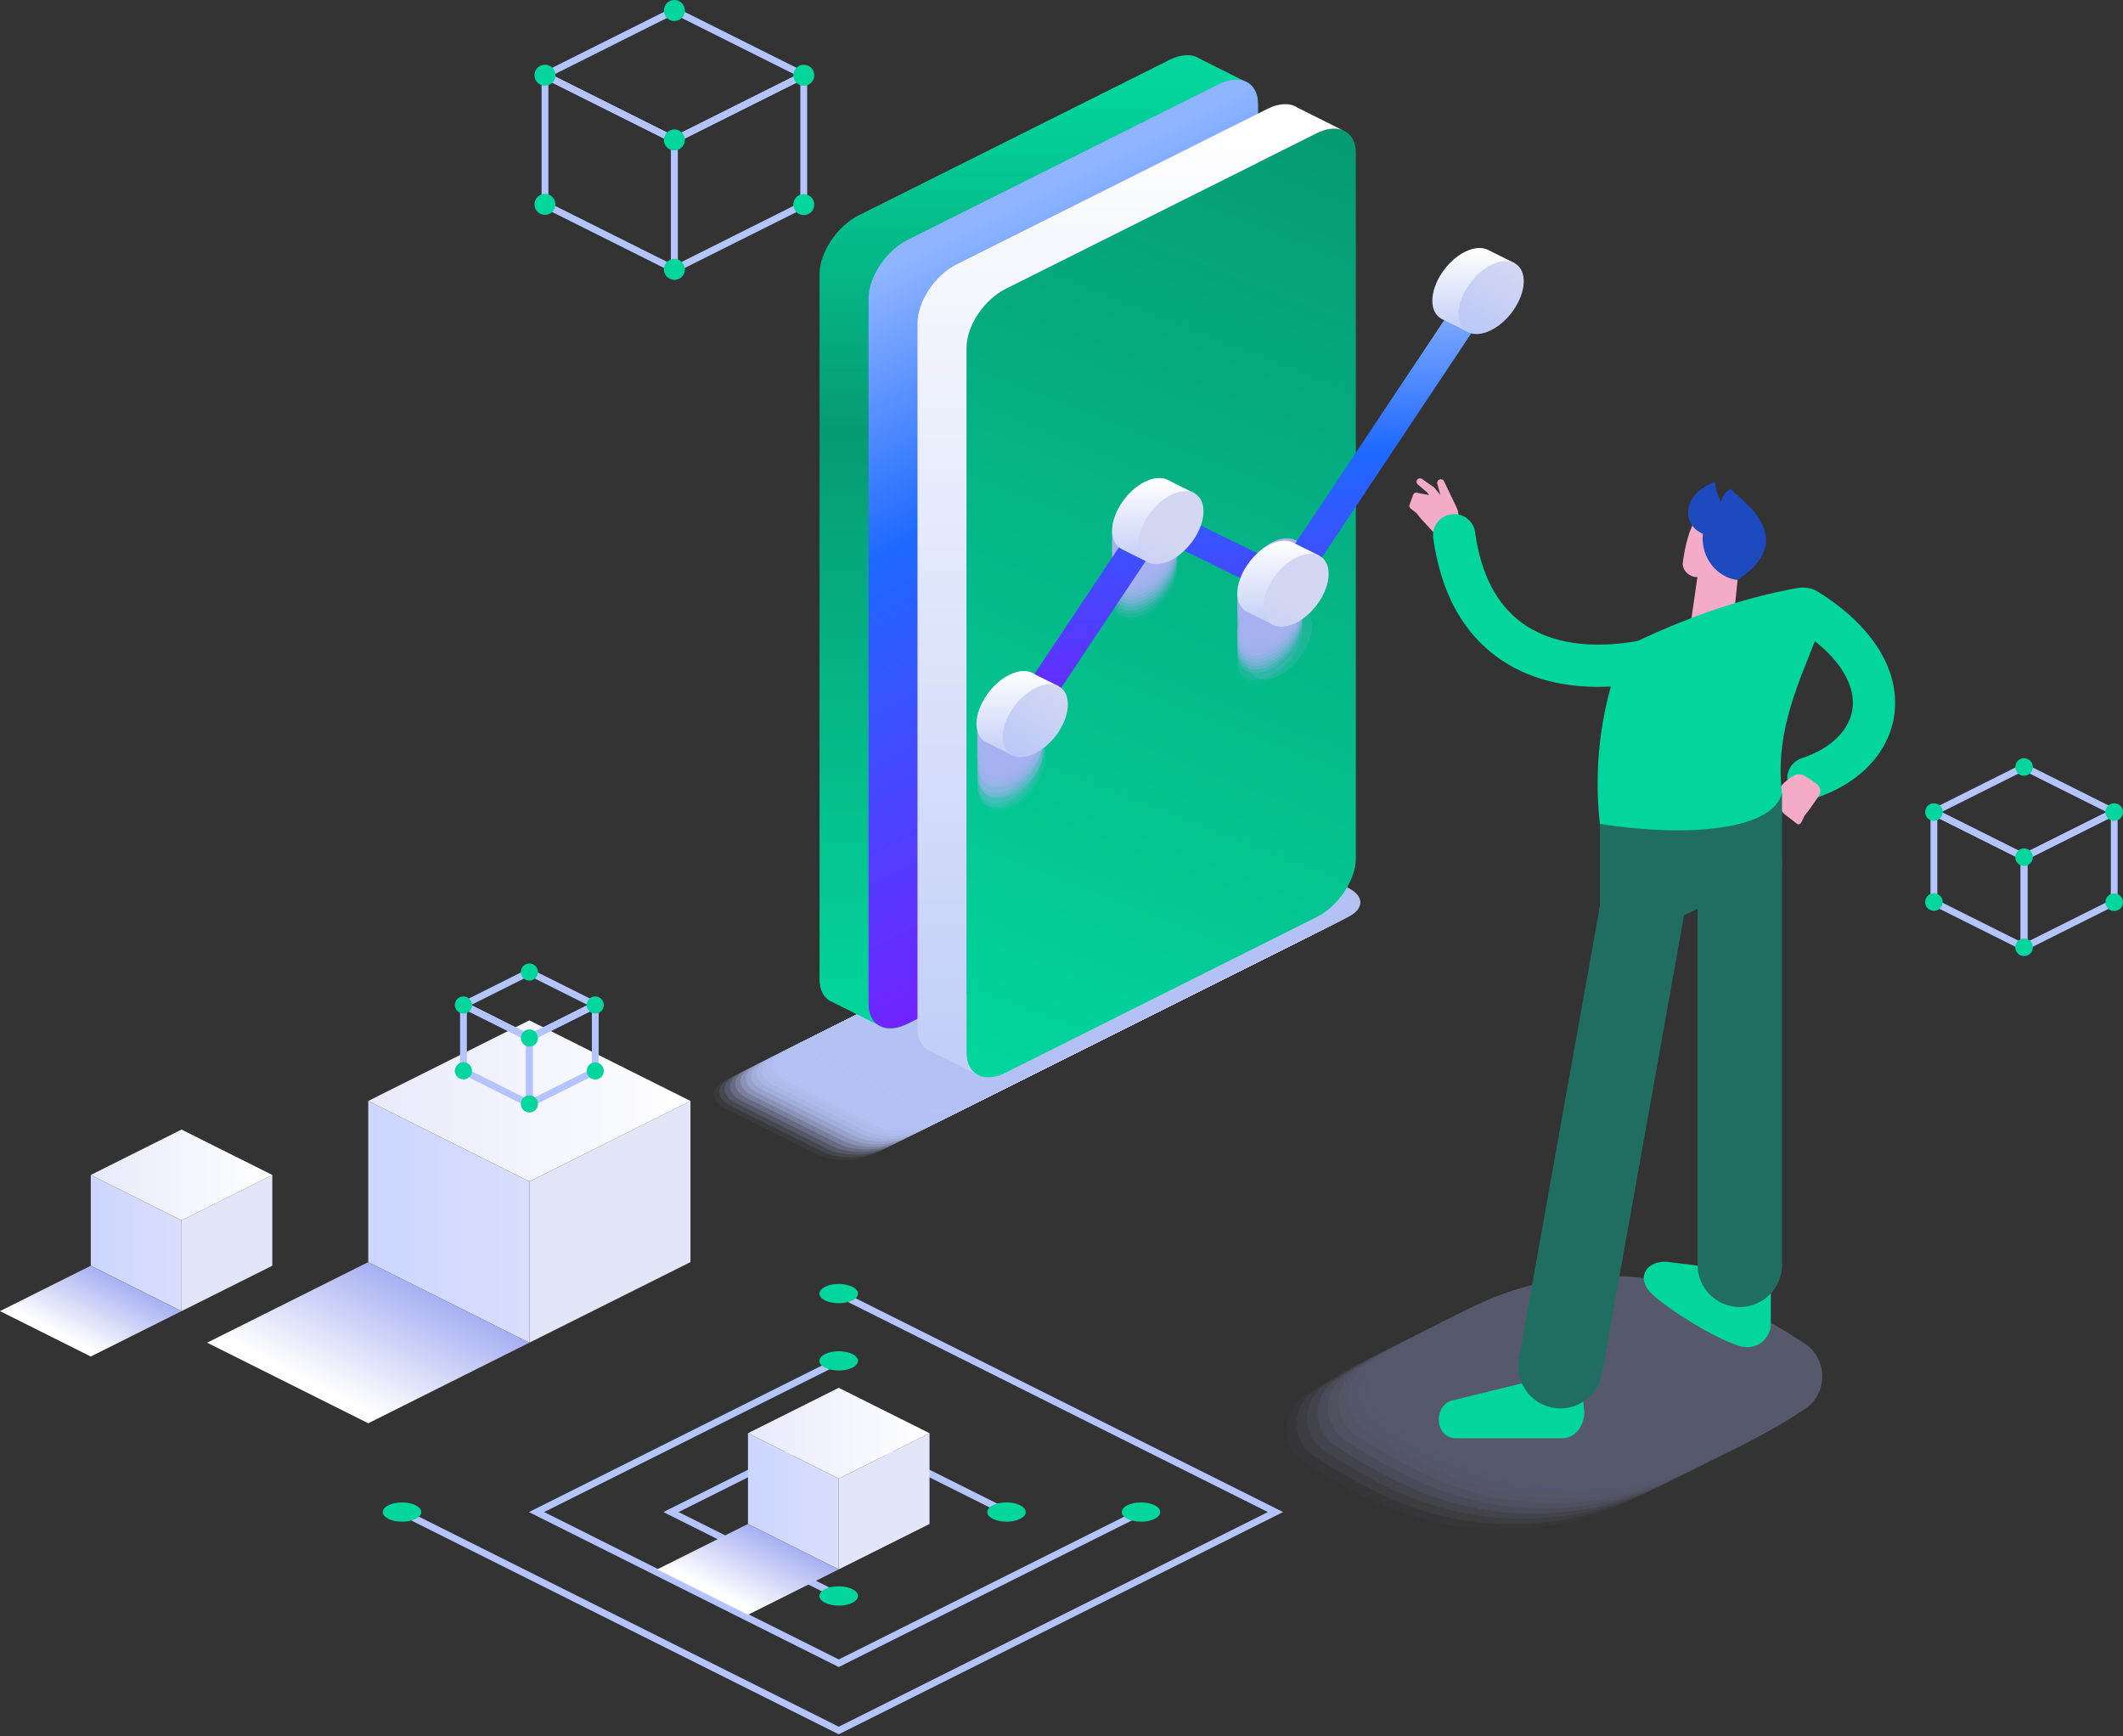 <svg width="625" height="511" viewBox="0 0 625 511" fill="none" xmlns="http://www.w3.org/2000/svg">
<rect x="0" y="0" width="625" height="511" fill="#333333" stroke="none"/>
<g style="mix-blend-mode:multiply">
<path opacity="0.05" d="M365.906 285.423L257.383 339.697C252.687 342.045 245.077 342.045 240.385 339.697L213.738 326.371C209.046 324.023 209.046 320.218 213.738 317.87L322.265 263.596C326.957 261.248 334.567 261.248 339.259 263.596L365.906 276.922C370.598 279.27 370.598 283.075 365.906 285.423Z" fill="#B4C1F3"/>
<path opacity="0.1" d="M367.461 284.645L258.938 338.918C254.242 341.266 246.632 341.266 241.94 338.918L215.292 325.597C210.6 323.249 210.6 319.44 215.292 317.096L323.819 262.822C328.511 260.474 336.121 260.474 340.813 262.822L367.461 276.148C372.153 278.492 372.153 282.301 367.461 284.645Z" fill="#B4C1F3"/>
<path opacity="0.14" d="M369.007 283.87L260.485 338.143C255.788 340.491 248.178 340.491 243.486 338.143L216.839 324.818C212.147 322.47 212.147 318.665 216.839 316.317L325.362 262.043C330.058 259.695 337.668 259.695 342.36 262.043L369.007 275.369C373.699 277.717 373.699 281.522 369.007 283.87Z" fill="#B4C1F3"/>
<path opacity="0.19" d="M370.562 283.091L262.039 337.373C257.343 339.721 249.733 339.721 245.041 337.373L218.394 324.047C213.702 321.699 213.702 317.894 218.394 315.546L326.917 261.273C331.613 258.929 339.223 258.929 343.915 261.273L370.562 274.598C375.254 276.938 375.254 280.743 370.562 283.091Z" fill="#B4C1F3"/>
<path opacity="0.24" d="M372.117 282.317L263.59 336.59C258.898 338.938 251.288 338.938 246.596 336.59L219.949 323.265C215.257 320.917 215.257 317.112 219.949 314.764L328.472 260.49C333.168 258.142 340.778 258.142 345.47 260.49L372.117 273.816C376.809 276.164 376.809 279.977 372.117 282.317Z" fill="#B4C1F3"/>
<path opacity="0.29" d="M373.668 281.538L265.137 335.811C260.445 338.159 252.835 338.159 248.143 335.811L221.496 322.486C216.804 320.138 216.804 316.333 221.496 313.985L330.018 259.711C334.715 257.363 342.325 257.363 347.017 259.711L373.664 273.037C378.36 275.385 378.36 279.174 373.668 281.538Z" fill="#B4C1F3"/>
<path opacity="0.33" d="M375.217 280.779L266.694 335.033C262.002 337.381 254.392 337.381 249.696 335.033L223.053 321.719C218.357 319.375 218.357 315.566 223.053 313.222L331.576 258.949C336.272 256.6 343.882 256.6 348.574 258.949L375.217 272.274C379.929 274.606 379.929 278.415 375.217 280.779Z" fill="#B4C1F3"/>
<path opacity="0.38" d="M376.772 279.977L268.249 334.258C263.557 336.606 255.947 336.606 251.251 334.258L224.6 320.916C219.904 318.568 219.904 314.763 224.6 312.415L333.123 258.142C337.815 255.794 345.425 255.794 350.121 258.142L376.764 271.467C381.468 273.832 381.468 277.637 376.772 279.977Z" fill="#B4C1F3"/>
<path opacity="0.43" d="M378.327 279.206L269.804 333.479C265.112 335.827 257.502 335.827 252.806 333.479L226.163 320.154C221.467 317.806 221.467 314.001 226.163 311.653L334.686 257.379C339.378 255.035 346.988 255.035 351.684 257.379L378.327 270.705C383.023 273.053 383.023 276.858 378.327 279.206Z" fill="#B4C1F3"/>
<path opacity="0.48" d="M379.881 278.431L271.358 332.705C266.666 335.049 259.056 335.049 254.36 332.705L227.717 319.379C223.021 317.031 223.021 313.226 227.717 310.878L336.24 256.605C340.932 254.257 348.542 254.257 353.238 256.605L379.881 269.93C384.577 272.278 384.577 276.083 379.881 278.431Z" fill="#B4C1F3"/>
<path opacity="0.52" d="M381.436 277.653L272.913 331.926C268.221 334.274 260.611 334.274 255.915 331.926L229.272 318.6C224.576 316.252 224.576 312.447 229.272 310.099L337.791 255.826C342.483 253.478 350.093 253.478 354.789 255.826L381.432 269.152C386.132 271.5 386.132 275.305 381.436 277.653Z" fill="#B4C1F3"/>
<path opacity="0.57" d="M382.991 276.874L274.468 331.148C269.772 333.496 262.162 333.496 257.47 331.148L230.827 317.822C226.131 315.478 226.131 311.669 230.827 309.325L339.35 255.052C344.042 252.704 351.652 252.704 356.348 255.052L382.991 268.377C387.687 270.721 387.687 274.53 382.991 276.874Z" fill="#B4C1F3"/>
<path opacity="0.62" d="M384.539 276.099L276.016 330.373C271.32 332.721 263.71 332.721 259.018 330.373L232.371 317.047C227.679 314.699 227.679 310.894 232.371 308.546L340.897 254.289C345.59 251.941 353.2 251.941 357.896 254.289L384.539 267.614C389.231 269.942 389.231 273.751 384.539 276.099Z" fill="#B4C1F3"/>
<path opacity="0.67" d="M386.097 275.321L277.586 329.594C272.89 331.942 265.28 331.942 260.588 329.594L233.941 316.269C229.249 313.921 229.249 310.116 233.941 307.768L342.456 253.486C347.148 251.142 354.758 251.142 359.45 253.486L386.097 266.812C390.773 269.168 390.773 272.973 386.097 275.321Z" fill="#B4C1F3"/>
<path opacity="0.71" d="M387.648 274.546L279.125 328.82C274.429 331.164 266.819 331.164 262.127 328.82L235.48 315.494C230.788 313.146 230.788 309.341 235.48 306.993L344.007 252.72C348.699 250.371 356.309 250.371 361.001 252.72L387.648 266.045C392.34 268.393 392.34 272.198 387.648 274.546Z" fill="#B4C1F3"/>
<path opacity="0.76" d="M389.198 273.767L280.676 328.041C275.98 330.389 268.37 330.389 263.677 328.041L237.042 314.715C232.35 312.367 232.35 308.562 237.042 306.214L345.565 251.941C350.261 249.593 357.871 249.593 362.563 251.941L389.211 265.266C393.891 267.614 393.891 271.419 389.198 273.767Z" fill="#B4C1F3"/>
<path opacity="0.81" d="M390.766 272.989L282.227 327.262C277.531 329.61 269.921 329.61 265.229 327.262L238.582 313.937C233.889 311.593 233.889 307.784 238.582 305.44L347.104 251.166C351.8 248.818 359.41 248.818 364.102 251.166L390.75 264.492C395.442 266.836 395.442 270.645 390.766 272.989Z" fill="#B4C1F3"/>
<path opacity="0.86" d="M392.304 272.214L283.777 326.488C279.085 328.836 271.475 328.836 266.783 326.488L240.136 313.162C235.444 310.814 235.444 307.009 240.136 304.661L348.659 250.387C353.355 248.039 360.965 248.039 365.657 250.387L392.304 263.713C396.996 266.061 396.996 269.866 392.304 272.214Z" fill="#B4C1F3"/>
<path opacity="0.9" d="M393.859 271.435L285.332 325.709C280.64 328.057 273.03 328.057 268.338 325.709L241.691 312.383C236.999 310.035 236.999 306.23 241.691 303.882L350.23 249.609C354.926 247.261 362.536 247.261 367.228 249.609L393.875 262.934C398.551 265.282 398.551 269.087 393.859 271.435Z" fill="#B4C1F3"/>
<path opacity="0.95" d="M395.417 270.661L286.89 324.93C282.198 327.274 274.588 327.274 269.892 324.93L243.249 311.605C238.553 309.257 238.553 305.452 243.249 303.104L351.771 248.83C356.468 246.482 364.078 246.482 368.77 248.83L395.417 262.156C400.109 264.508 400.109 268.313 395.417 270.661Z" fill="#B4C1F3"/>
<path d="M396.96 269.882L288.437 324.156C283.745 326.504 276.135 326.504 271.439 324.156L244.795 310.83C240.099 308.482 240.099 304.677 244.795 302.329L353.318 248.055C358.01 245.707 365.62 245.707 370.316 248.055L396.96 261.381C401.656 263.729 401.656 267.534 396.96 269.882Z" fill="#B4C1F3"/>
</g>
<path d="M252.805 63.385L344.362 17.596C347.866 15.842 351 15.842 353.116 17.255L366.361 23.865C366.751 24.01 367.124 24.197 367.473 24.423L367.533 24.451C369.263 25.603 370.343 27.698 370.343 30.568V238.234C370.343 244.604 365.177 252.346 358.807 255.533L267.222 301.318C263.778 303.04 260.692 303.064 258.581 301.719L244.998 294.944C244.768 294.85 244.545 294.738 244.332 294.611L244.163 294.526C242.377 293.387 241.273 291.271 241.273 288.337V80.684C241.273 74.314 246.435 66.567 252.805 63.385Z" fill="url(#paint0_linear_4569_12734)"/>
<path d="M358.784 255.529L267.227 301.318C260.857 304.505 255.695 301.924 255.695 295.554V87.892C255.695 81.522 260.857 73.78 267.227 70.593L358.784 24.805C365.153 21.618 370.319 24.199 370.319 30.568V238.234C370.319 244.6 365.153 252.342 358.784 255.529Z" fill="url(#paint1_linear_4569_12734)"/>
<path d="M387.624 269.943L296.067 315.739C289.697 318.926 284.531 316.341 284.531 309.975V102.314C284.531 95.944 289.697 88.201 296.067 85.014L387.624 39.226C393.993 36.039 399.155 38.62 399.155 44.99V252.651C399.155 259.021 393.981 266.764 387.624 269.943Z" fill="url(#paint2_linear_4569_12734)" style="mix-blend-mode:hard-light"/>
<path d="M270.109 95.105V302.763C270.109 305.697 271.213 307.812 272.999 308.952L273.172 309.036C273.384 309.163 273.606 309.274 273.834 309.369C273.834 309.369 287.4 316.152 287.417 316.144C285.626 315.009 284.527 312.897 284.527 309.975V102.314C284.527 95.944 289.692 88.201 296.062 85.014L387.619 39.226C390.521 37.777 393.162 37.532 395.189 38.287C395.189 38.287 381.944 31.672 381.944 31.676C379.828 30.263 376.694 30.263 373.186 32.017L281.641 77.806C275.275 80.989 270.109 88.735 270.109 95.105Z" fill="url(#paint3_linear_4569_12734)"/>
<g style="mix-blend-mode:multiply">
<path opacity="0.05" d="M379.756 195.084C383.936 189.731 384.68 183.326 381.418 180.779C378.156 178.233 372.123 180.508 367.943 185.862C363.763 191.215 363.019 197.62 366.282 200.167C369.544 202.713 375.577 200.438 379.756 195.084Z" fill="#A7B1F2"/>
<path opacity="0.1" d="M379.756 194.055C383.936 188.701 384.68 182.296 381.418 179.75C378.156 177.203 372.123 179.478 367.943 184.832C363.763 190.185 363.019 196.59 366.282 199.137C369.544 201.684 375.577 199.408 379.756 194.055Z" fill="#A7B1F2"/>
<path opacity="0.14" d="M382.504 193.782C386.715 188.416 387.478 181.987 384.209 179.421C380.939 176.855 374.875 179.124 370.664 184.49C366.453 189.856 365.69 196.286 368.959 198.852C372.229 201.418 378.293 199.148 382.504 193.782Z" fill="#A7B1F2"/>
<path opacity="0.19" d="M379.756 191.99C383.936 186.637 384.68 180.232 381.418 177.685C378.156 175.138 372.123 177.414 367.943 182.767C363.763 188.121 363.019 194.526 366.282 197.072C369.544 199.619 375.577 197.344 379.756 191.99Z" fill="#A7B1F2"/>
<path opacity="0.24" d="M379.756 190.965C383.936 185.611 384.68 179.207 381.418 176.66C378.156 174.113 372.123 176.388 367.943 181.742C363.763 187.096 363.019 193.5 366.282 196.047C369.544 198.594 375.577 196.318 379.756 190.965Z" fill="#A7B1F2"/>
<path opacity="0.29" d="M379.756 189.933C383.936 184.579 384.68 178.174 381.418 175.628C378.156 173.081 372.123 175.356 367.943 180.71C363.763 186.063 363.019 192.468 366.282 195.015C369.544 197.562 375.577 195.286 379.756 189.933Z" fill="#A7B1F2"/>
<path opacity="0.33" d="M379.764 188.903C383.944 183.549 384.688 177.145 381.426 174.598C378.163 172.051 372.131 174.326 367.951 179.68C363.771 185.034 363.027 191.438 366.289 193.985C369.552 196.532 375.584 194.256 379.764 188.903Z" fill="#A7B1F2"/>
<path opacity="0.38" d="M379.756 187.875C383.936 182.521 384.68 176.117 381.418 173.57C378.156 171.023 372.123 173.298 367.943 178.652C363.763 184.006 363.019 190.41 366.282 192.957C369.544 195.504 375.577 193.229 379.756 187.875Z" fill="#A7B1F2"/>
<path opacity="0.43" d="M379.756 186.843C383.936 181.489 384.68 175.085 381.418 172.538C378.156 169.991 372.123 172.266 367.943 177.62C363.763 182.973 363.019 189.378 366.282 191.925C369.544 194.472 375.577 192.196 379.756 186.843Z" fill="#A7B1F2"/>
<path opacity="0.48" d="M379.756 185.813C383.936 180.459 384.68 174.055 381.418 171.508C378.156 168.961 372.123 171.236 367.943 176.59C363.763 181.944 363.019 188.348 366.282 190.895C369.544 193.442 375.577 191.167 379.756 185.813Z" fill="#A7B1F2"/>
<path opacity="0.52" d="M379.756 184.785C383.936 179.431 384.68 173.026 381.418 170.48C378.156 167.933 372.123 170.208 367.943 175.562C363.763 180.915 363.019 187.32 366.282 189.867C369.544 192.414 375.577 190.138 379.756 184.785Z" fill="#A7B1F2"/>
<path opacity="0.57" d="M380.499 183.07C384.69 177.726 385.448 171.322 382.191 168.769C378.934 166.215 372.896 168.478 368.706 173.823C364.515 179.168 363.757 185.571 367.014 188.124C370.271 190.678 376.309 188.415 380.499 183.07Z" fill="#A7B1F2"/>
<path opacity="0.62" d="M380.492 182.038C384.683 176.693 385.44 170.29 382.183 167.736C378.926 165.182 372.889 167.445 368.698 172.79C364.507 178.135 363.75 184.538 367.006 187.092C370.263 189.645 376.301 187.383 380.492 182.038Z" fill="#A7B1F2"/>
<path opacity="0.67" d="M379.756 181.697C383.936 176.344 384.68 169.939 381.418 167.392C378.156 164.845 372.123 167.121 367.943 172.474C363.763 177.828 363.019 184.233 366.282 186.779C369.544 189.326 375.577 187.051 379.756 181.697Z" fill="#A7B1F2"/>
<path opacity="0.71" d="M382.48 181.368C386.691 176.002 387.455 169.572 384.185 167.006C380.916 164.44 374.851 166.71 370.64 172.076C366.429 177.441 365.666 183.871 368.936 186.437C372.205 189.003 378.269 186.733 382.48 181.368Z" fill="#A7B1F2"/>
<path opacity="0.76" d="M379.756 179.633C383.936 174.28 384.68 167.875 381.418 165.328C378.156 162.781 372.123 165.057 367.943 170.41C363.763 175.764 363.02 182.169 366.282 184.715C369.544 187.262 375.577 184.987 379.756 179.633Z" fill="#A7B1F2"/>
<path opacity="0.81" d="M379.756 178.607C383.936 173.254 384.68 166.849 381.418 164.302C378.156 161.756 372.123 164.031 367.943 169.384C363.763 174.738 363.02 181.143 366.282 183.69C369.544 186.236 375.577 183.961 379.756 178.607Z" fill="#A7B1F2"/>
<path opacity="0.86" d="M382.473 178.264C386.684 172.898 387.447 166.468 384.177 163.902C380.908 161.336 374.844 163.606 370.633 168.972C366.422 174.337 365.658 180.767 368.928 183.333C372.197 185.899 378.261 183.629 382.473 178.264Z" fill="#A7B1F2"/>
<path opacity="0.9" d="M379.764 176.55C383.944 171.196 384.688 164.792 381.426 162.245C378.163 159.698 372.131 161.973 367.951 167.327C363.771 172.681 363.027 179.085 366.289 181.632C369.552 184.179 375.584 181.903 379.764 176.55Z" fill="#A7B1F2"/>
<path opacity="0.95" d="M379.756 175.514C383.936 170.16 384.68 163.755 381.418 161.209C378.156 158.662 372.123 160.937 367.943 166.291C363.763 171.644 363.019 178.049 366.282 180.596C369.544 183.143 375.577 180.867 379.756 175.514Z" fill="#A7B1F2"/>
<path d="M380.476 173.797C384.667 168.452 385.424 162.049 382.167 159.495C378.911 156.942 372.873 159.204 368.682 164.549C364.491 169.894 363.734 176.297 366.991 178.851C370.248 181.405 376.285 179.142 380.476 173.797Z" fill="#A7B1F2"/>
</g>
<g style="mix-blend-mode:multiply">
<path opacity="0.05" d="M342.905 176.665C347.084 171.311 347.828 164.907 344.566 162.36C341.304 159.813 335.271 162.088 331.091 167.442C326.912 172.796 326.168 179.2 329.43 181.747C332.692 184.294 338.725 182.019 342.905 176.665Z" fill="#A7B1F2"/>
<path opacity="0.1" d="M342.905 175.635C347.084 170.282 347.828 163.877 344.566 161.33C341.304 158.783 335.271 161.059 331.091 166.412C326.912 171.766 326.168 178.171 329.43 180.717C332.692 183.264 338.725 180.989 342.905 175.635Z" fill="#A7B1F2"/>
<path opacity="0.14" d="M342.905 174.603C347.084 169.249 347.828 162.845 344.566 160.298C341.304 157.751 335.271 160.026 331.091 165.38C326.912 170.734 326.168 177.138 329.43 179.685C332.692 182.232 338.725 179.957 342.905 174.603Z" fill="#A7B1F2"/>
<path opacity="0.19" d="M342.913 173.573C347.092 168.22 347.836 161.815 344.574 159.268C341.312 156.721 335.279 158.997 331.099 164.35C326.92 169.704 326.176 176.109 329.438 178.655C332.7 181.202 338.733 178.927 342.913 173.573Z" fill="#A7B1F2"/>
<path opacity="0.24" d="M342.905 172.545C347.085 167.191 347.828 160.787 344.566 158.24C341.304 155.693 335.271 157.968 331.091 163.322C326.912 168.676 326.168 175.08 329.43 177.627C332.692 180.174 338.725 177.899 342.905 172.545Z" fill="#A7B1F2"/>
<path opacity="0.29" d="M342.905 171.513C347.085 166.159 347.828 159.754 344.566 157.208C341.304 154.661 335.271 156.936 331.091 162.29C326.912 167.643 326.168 174.048 329.43 176.595C332.692 179.142 338.725 176.866 342.905 171.513Z" fill="#A7B1F2"/>
<path opacity="0.33" d="M342.913 170.483C347.092 165.13 347.836 158.725 344.574 156.178C341.312 153.632 335.279 155.907 331.099 161.26C326.92 166.614 326.176 173.019 329.438 175.566C332.7 178.112 338.733 175.837 342.913 170.483Z" fill="#A7B1F2"/>
<path opacity="0.38" d="M342.905 169.456C347.085 164.102 347.828 157.697 344.566 155.151C341.304 152.604 335.271 154.879 331.091 160.233C326.912 165.586 326.168 171.991 329.43 174.538C332.692 177.085 338.725 174.809 342.905 169.456Z" fill="#A7B1F2"/>
<path opacity="0.43" d="M342.905 168.425C347.085 163.072 347.828 156.667 344.566 154.12C341.304 151.573 335.271 153.849 331.091 159.202C326.912 164.556 326.168 170.961 329.43 173.507C332.692 176.054 338.725 173.779 342.905 168.425Z" fill="#A7B1F2"/>
<path opacity="0.48" d="M342.905 167.394C347.085 162.04 347.828 155.635 344.566 153.089C341.304 150.542 335.271 152.817 331.091 158.171C326.912 163.524 326.168 169.929 329.43 172.476C332.692 175.023 338.725 172.747 342.905 167.394Z" fill="#A7B1F2"/>
<path opacity="0.52" d="M342.913 166.368C347.092 161.014 347.836 154.609 344.574 152.063C341.312 149.516 335.279 151.791 331.099 157.145C326.92 162.498 326.176 168.903 329.438 171.45C332.7 173.997 338.733 171.721 342.913 166.368Z" fill="#A7B1F2"/>
<path opacity="0.57" d="M342.905 165.335C347.085 159.982 347.828 153.577 344.566 151.03C341.304 148.484 335.271 150.759 331.091 156.113C326.912 161.466 326.168 167.871 329.43 170.418C332.692 172.964 338.725 170.689 342.905 165.335Z" fill="#A7B1F2"/>
<path opacity="0.62" d="M342.905 164.304C347.085 158.95 347.828 152.546 344.566 149.999C341.304 147.452 335.271 149.727 331.091 155.081C326.912 160.434 326.168 166.839 329.43 169.386C332.692 171.933 338.725 169.657 342.905 164.304Z" fill="#A7B1F2"/>
<path opacity="0.67" d="M342.905 163.278C347.085 157.924 347.828 151.52 344.566 148.973C341.304 146.426 335.271 148.701 331.091 154.055C326.912 159.409 326.168 165.813 329.43 168.36C332.692 170.907 338.725 168.631 342.905 163.278Z" fill="#A7B1F2"/>
<path opacity="0.71" d="M342.913 162.246C347.092 156.892 347.836 150.487 344.574 147.941C341.312 145.394 335.279 147.669 331.099 153.023C326.92 158.376 326.176 164.781 329.438 167.328C332.7 169.875 338.733 167.599 342.913 162.246Z" fill="#A7B1F2"/>
<path opacity="0.76" d="M342.913 161.216C347.092 155.862 347.836 149.458 344.574 146.911C341.312 144.364 335.279 146.639 331.099 151.993C326.92 157.347 326.176 163.751 329.438 166.298C332.7 168.845 338.733 166.569 342.913 161.216Z" fill="#A7B1F2"/>
<path opacity="0.81" d="M342.905 160.188C347.084 154.834 347.828 148.43 344.566 145.883C341.304 143.336 335.271 145.611 331.091 150.965C326.912 156.319 326.168 162.723 329.43 165.27C332.692 167.817 338.725 165.542 342.905 160.188Z" fill="#A7B1F2"/>
<path opacity="0.86" d="M342.905 159.156C347.084 153.802 347.828 147.398 344.566 144.851C341.304 142.304 335.271 144.579 331.091 149.933C326.912 155.286 326.168 161.691 329.43 164.238C332.692 166.785 338.725 164.509 342.905 159.156Z" fill="#A7B1F2"/>
<path opacity="0.9" d="M342.913 158.126C347.092 152.772 347.836 146.368 344.574 143.821C341.312 141.274 335.279 143.549 331.099 148.903C326.92 154.257 326.176 160.661 329.438 163.208C332.7 165.755 338.733 163.48 342.913 158.126Z" fill="#A7B1F2"/>
<path opacity="0.95" d="M342.905 157.098C347.084 151.744 347.828 145.339 344.566 142.793C341.304 140.246 335.271 142.521 331.091 147.875C326.912 153.228 326.168 159.633 329.43 162.18C332.692 164.727 338.725 162.451 342.905 157.098Z" fill="#A7B1F2"/>
<path d="M342.905 156.068C347.084 150.715 347.828 144.31 344.566 141.763C341.304 139.216 335.271 141.492 331.091 146.845C326.912 152.199 326.168 158.604 329.43 161.151C332.692 163.697 338.725 161.422 342.905 156.068Z" fill="#A7B1F2"/>
</g>
<g style="mix-blend-mode:multiply">
<path opacity="0.05" d="M303.999 232.954C308.19 227.609 308.948 221.206 305.691 218.652C302.434 216.098 296.396 218.361 292.206 223.706C288.015 229.051 287.257 235.454 290.514 238.008C293.771 240.561 299.809 238.299 303.999 232.954Z" fill="#A7B1F2"/>
<path opacity="0.1" d="M303.999 231.923C308.19 226.579 308.948 220.175 305.691 217.622C302.434 215.068 296.396 217.331 292.206 222.676C288.015 228.021 287.257 234.424 290.514 236.977C293.771 239.531 299.809 237.268 303.999 231.923Z" fill="#A7B1F2"/>
<path opacity="0.14" d="M303.202 231.423C307.381 226.069 308.125 219.665 304.863 217.118C301.601 214.571 295.568 216.846 291.388 222.2C287.209 227.554 286.465 233.958 289.727 236.505C292.989 239.052 299.022 236.776 303.202 231.423Z" fill="#A7B1F2"/>
<path opacity="0.19" d="M303.202 230.397C307.381 225.043 308.125 218.639 304.863 216.092C301.601 213.545 295.568 215.82 291.388 221.174C287.209 226.528 286.465 232.932 289.727 235.479C292.989 238.026 299.022 235.751 303.202 230.397Z" fill="#A7B1F2"/>
<path opacity="0.24" d="M303.992 228.832C308.183 223.487 308.94 217.084 305.683 214.531C302.426 211.977 296.389 214.24 292.198 219.584C288.007 224.929 287.25 231.332 290.506 233.886C293.763 236.44 299.801 234.177 303.992 228.832Z" fill="#A7B1F2"/>
<path opacity="0.29" d="M303.202 228.333C307.381 222.979 308.125 216.574 304.863 214.027C301.601 211.481 295.568 213.756 291.388 219.11C287.209 224.463 286.465 230.868 289.727 233.415C292.989 235.962 299.022 233.686 303.202 228.333Z" fill="#A7B1F2"/>
<path opacity="0.33" d="M303.202 227.307C307.381 221.954 308.125 215.549 304.863 213.002C301.601 210.455 295.568 212.731 291.388 218.084C287.209 223.438 286.465 229.842 289.727 232.389C292.989 234.936 299.022 232.661 303.202 227.307Z" fill="#A7B1F2"/>
<path opacity="0.38" d="M303.984 225.741C308.175 220.396 308.932 213.993 305.675 211.44C302.418 208.886 296.381 211.149 292.19 216.494C287.999 221.839 287.242 228.242 290.499 230.795C293.755 233.349 299.793 231.086 303.984 225.741Z" fill="#A7B1F2"/>
<path opacity="0.43" d="M303.202 225.245C307.381 219.891 308.125 213.487 304.863 210.94C301.601 208.393 295.568 210.669 291.388 216.022C287.209 221.376 286.465 227.78 289.727 230.327C292.989 232.874 299.022 230.599 303.202 225.245Z" fill="#A7B1F2"/>
<path opacity="0.48" d="M303.202 224.217C307.381 218.864 308.125 212.459 304.863 209.912C301.601 207.365 295.568 209.641 291.388 214.994C287.209 220.348 286.465 226.753 289.727 229.299C292.989 231.846 299.022 229.571 303.202 224.217Z" fill="#A7B1F2"/>
<path opacity="0.52" d="M303.984 222.65C308.175 217.306 308.932 210.903 305.675 208.349C302.418 205.795 296.381 208.058 292.19 213.403C287.999 218.748 287.242 225.151 290.499 227.704C293.755 230.258 299.793 227.995 303.984 222.65Z" fill="#A7B1F2"/>
<path opacity="0.57" d="M303.202 222.155C307.381 216.802 308.125 210.397 304.863 207.85C301.601 205.303 295.568 207.579 291.388 212.932C287.209 218.286 286.465 224.691 289.727 227.237C292.989 229.784 299.022 227.509 303.202 222.155Z" fill="#A7B1F2"/>
<path opacity="0.62" d="M303.202 221.124C307.381 215.77 308.125 209.365 304.863 206.818C301.601 204.272 295.568 206.547 291.388 211.901C287.209 217.254 286.465 223.659 289.727 226.206C292.989 228.753 299.022 226.477 303.202 221.124Z" fill="#A7B1F2"/>
<path opacity="0.67" d="M303.984 219.562C308.175 214.217 308.932 207.814 305.675 205.26C302.418 202.706 296.381 204.969 292.19 210.314C287.999 215.659 287.242 222.062 290.499 224.616C293.755 227.169 299.793 224.906 303.984 219.562Z" fill="#A7B1F2"/>
<path opacity="0.71" d="M303.202 219.065C307.381 213.712 308.125 207.307 304.863 204.76C301.601 202.213 295.568 204.489 291.388 209.843C287.209 215.196 286.465 221.601 289.727 224.148C292.989 226.694 299.022 224.419 303.202 219.065Z" fill="#A7B1F2"/>
<path opacity="0.76" d="M303.202 218.033C307.381 212.68 308.125 206.275 304.863 203.728C301.601 201.181 295.568 203.457 291.388 208.81C287.209 214.164 286.465 220.569 289.727 223.115C292.989 225.662 299.022 223.387 303.202 218.033Z" fill="#A7B1F2"/>
<path opacity="0.81" d="M303.968 216.471C308.159 211.126 308.916 204.723 305.66 202.169C302.403 199.616 296.365 201.878 292.174 207.223C287.983 212.568 287.226 218.971 290.483 221.525C293.74 224.078 299.777 221.816 303.968 216.471Z" fill="#A7B1F2"/>
<path opacity="0.86" d="M303.202 215.976C307.381 210.622 308.125 204.217 304.863 201.67C301.601 199.124 295.568 201.399 291.388 206.753C287.209 212.106 286.465 218.511 289.727 221.058C292.989 223.605 299.022 221.329 303.202 215.976Z" fill="#A7B1F2"/>
<path opacity="0.9" d="M303.202 214.946C307.381 209.592 308.125 203.188 304.863 200.641C301.601 198.094 295.568 200.369 291.388 205.723C287.209 211.077 286.465 217.481 289.727 220.028C292.989 222.575 299.022 220.299 303.202 214.946Z" fill="#A7B1F2"/>
<path opacity="0.95" d="M303.202 213.917C307.381 208.564 308.125 202.159 304.863 199.612C301.601 197.066 295.568 199.341 291.388 204.695C287.209 210.048 286.465 216.453 289.727 219C292.989 221.546 299.022 219.271 303.202 213.917Z" fill="#A7B1F2"/>
<path d="M303.202 212.888C307.381 207.534 308.125 201.129 304.863 198.583C301.601 196.036 295.568 198.311 291.388 203.665C287.209 209.018 286.465 215.423 289.727 217.97C292.989 220.517 299.022 218.241 303.202 212.888Z" fill="#A7B1F2"/>
</g>
<path d="M301.692 214.991C300.9 214.983 300.126 214.762 299.449 214.353C298.772 213.943 298.218 213.359 297.844 212.661C297.47 211.964 297.291 211.179 297.324 210.388C297.358 209.597 297.603 208.83 298.035 208.167L336.426 150.578C337.019 149.694 337.913 149.053 338.941 148.775C339.969 148.497 341.063 148.6 342.021 149.065L377.153 166.264L432.438 83.305C433.13 82.448 434.117 81.881 435.206 81.714C436.294 81.548 437.405 81.794 438.322 82.405C439.238 83.016 439.893 83.946 440.158 85.015C440.423 86.084 440.28 87.213 439.755 88.181L382.339 174.332C381.746 175.216 380.853 175.857 379.825 176.135C378.796 176.413 377.702 176.31 376.744 175.845L341.616 158.646L305.356 213.028C304.953 213.631 304.408 214.125 303.769 214.467C303.13 214.81 302.417 214.989 301.692 214.991Z" fill="url(#paint4_linear_4569_12734)"/>
<path d="M306.478 205.446L311.696 202.002L303.997 198.169C303.897 198.117 303.797 198.065 303.692 198.021C301.946 197.238 299.626 197.399 297.07 198.675C291.767 201.328 287.469 207.774 287.469 213.076C287.469 215.765 288.577 217.644 290.355 218.495L298.382 222.488L298.049 217.363C302.255 214.81 305.675 209.946 306.478 205.446Z" fill="url(#paint5_linear_4569_12734)"/>
<path d="M310.686 216.74C314.866 211.387 315.61 204.982 312.347 202.435C309.085 199.888 303.052 202.164 298.873 207.517C294.693 212.871 293.949 219.276 297.211 221.822C300.473 224.369 306.506 222.094 310.686 216.74Z" fill="url(#paint6_linear_4569_12734)"/>
<path d="M346.415 148.628L351.633 145.184L343.935 141.355C343.836 141.299 343.734 141.248 343.63 141.203C341.884 140.4 339.564 140.581 337.007 141.857C331.705 144.51 327.406 150.956 327.406 156.258C327.406 158.947 328.51 160.826 330.292 161.677L338.32 165.691L337.97 160.545C342.201 157.992 345.604 153.144 346.415 148.628Z" fill="url(#paint7_linear_4569_12734)"/>
<path d="M350.616 159.92C354.795 154.566 355.539 148.162 352.277 145.615C349.015 143.068 342.982 145.343 338.802 150.697C334.623 156.051 333.879 162.455 337.141 165.002C340.403 167.549 346.436 165.274 350.616 159.92Z" fill="url(#paint8_linear_4569_12734)"/>
<path d="M383.263 167.047L388.481 163.603L380.783 159.774C380.682 159.718 380.578 159.67 380.477 159.622C378.732 158.839 376.408 159 373.851 160.28C368.549 162.929 364.25 169.379 364.25 174.681C364.25 177.366 365.358 179.245 367.14 180.096L375.167 184.109L374.818 178.968C379.037 176.423 382.448 171.546 383.263 167.047Z" fill="url(#paint9_linear_4569_12734)"/>
<path d="M387.459 178.339C391.639 172.986 392.383 166.581 389.121 164.034C385.859 161.487 379.826 163.763 375.646 169.116C371.466 174.47 370.723 180.875 373.985 183.422C377.247 185.968 383.28 183.693 387.459 178.339Z" fill="url(#paint10_linear_4569_12734)"/>
<path d="M440.685 80.897L445.903 77.453L438.204 73.624C438.104 73.568 438.004 73.519 437.899 73.471C436.153 72.689 433.829 72.849 431.273 74.129C425.971 76.779 421.672 83.229 421.672 88.531C421.672 91.22 422.78 93.094 424.562 93.945L432.589 97.959L432.24 92.813C436.458 90.277 439.874 85.412 440.685 80.897Z" fill="url(#paint11_linear_4569_12734)"/>
<path d="M444.889 92.204C449.069 86.85 449.813 80.446 446.551 77.899C443.288 75.352 437.256 77.627 433.076 82.981C428.896 88.335 428.152 94.739 431.414 97.286C434.677 99.833 440.709 97.558 444.889 92.204Z" fill="url(#paint12_linear_4569_12734)"/>
<path d="M246.927 380.781L375.498 445.081L246.931 509.381L118.359 445.081" stroke="#B3C4FF" stroke-width="2" stroke-miterlimit="10"/>
<path d="M335.906 445.081L246.929 489.581L157.945 445.081L246.925 400.581" stroke="#B3C4FF" stroke-width="2" stroke-miterlimit="10"/>
<path d="M246.92 469.782L197.531 445.081L246.92 420.381L296.309 445.081" stroke="#B3C4FF" stroke-width="2" stroke-miterlimit="10"/>
<path d="M118.359 447.915C121.486 447.915 124.022 446.646 124.022 445.081C124.022 443.516 121.486 442.248 118.359 442.248C115.231 442.248 112.695 443.516 112.695 445.081C112.695 446.646 115.231 447.915 118.359 447.915Z" fill="#03D69D"/>
<path d="M250.927 402.584C248.715 403.692 245.127 403.692 242.899 402.584C240.671 401.476 240.688 399.686 242.899 398.57C245.111 397.454 248.699 397.462 250.927 398.57C253.154 399.678 253.138 401.48 250.927 402.584Z" fill="#03D69D"/>
<path d="M250.927 382.784C248.715 383.892 245.127 383.892 242.899 382.784C240.671 381.676 240.688 379.886 242.899 378.77C245.111 377.655 248.699 377.667 250.927 378.77C253.154 379.874 253.138 381.68 250.927 382.784Z" fill="#03D69D"/>
<path d="M300.316 447.084C298.104 448.192 294.52 448.192 292.309 447.084C290.097 445.976 290.093 444.186 292.309 443.07C294.524 441.954 298.104 441.962 300.316 443.07C302.528 444.178 302.528 445.976 300.316 447.084Z" fill="#03D69D"/>
<path d="M250.928 471.785C248.716 472.892 245.132 472.892 242.901 471.785C240.669 470.677 240.689 468.883 242.901 467.771C245.112 466.659 248.7 466.663 250.928 467.771C253.156 468.879 253.14 470.677 250.928 471.785Z" fill="#03D69D"/>
<path d="M335.906 447.915C339.033 447.915 341.569 446.646 341.569 445.081C341.569 443.516 339.033 442.248 335.906 442.248C332.778 442.248 330.242 443.516 330.242 445.081C330.242 446.646 332.778 447.915 335.906 447.915Z" fill="#03D69D"/>
<path d="M246.922 461.951L220.203 448.589V421.87L246.922 435.231V461.951Z" fill="url(#paint13_linear_4569_12734)"/>
<path style="mix-blend-mode:multiply" d="M193.484 461.951L220.204 475.312L246.923 461.951L220.204 448.589L193.484 461.951Z" fill="url(#paint14_linear_4569_12734)"/>
<path d="M273.645 448.589L246.922 461.951V435.231L273.645 421.87V448.589Z" fill="#E3E5F9"/>
<path d="M273.646 421.87L246.922 435.232L220.203 421.87L246.922 408.504L273.646 421.87Z" fill="url(#paint15_linear_4569_12734)"/>
<path d="M155.836 395.222L203.27 371.505V324.071L155.836 347.792V395.222Z" fill="#E3E5F9"/>
<path d="M108.406 371.505L155.836 395.222V347.792L108.406 324.071V371.505Z" fill="url(#paint16_linear_4569_12734)"/>
<path style="mix-blend-mode:multiply" d="M155.837 395.223L108.407 418.944L60.977 395.223L108.407 371.506L155.837 395.223Z" fill="url(#paint17_linear_4569_12734)"/>
<path d="M203.27 324.072L155.836 347.793L108.406 324.072L155.836 300.351L203.27 324.072Z" fill="url(#paint18_linear_4569_12734)"/>
<path d="M53.445 385.935L80.165 372.569V345.85L53.445 359.216V385.935Z" fill="#E3E5F9"/>
<path d="M26.727 372.569L53.446 385.935V359.216L26.727 345.85V372.569Z" fill="url(#paint19_linear_4569_12734)"/>
<path style="mix-blend-mode:multiply" d="M53.443 385.935L26.723 399.297L0 385.935L26.723 372.569L53.443 385.935Z" fill="url(#paint20_linear_4569_12734)"/>
<path d="M80.165 345.85L53.446 359.216L26.727 345.85L53.446 332.488L80.165 345.85Z" fill="url(#paint21_linear_4569_12734)"/>
<g style="mix-blend-mode:multiply" opacity="0.3">
<path opacity="0.09" d="M482.023 400.248C469.646 394.1 456.013 390.901 442.193 390.901C428.373 390.901 414.74 394.1 402.363 400.248L401.994 400.432C395.731 403.54 389.667 407.031 383.835 410.888C382.245 411.945 380.941 413.379 380.038 415.062C379.136 416.745 378.664 418.625 378.664 420.535C378.664 422.445 379.136 424.325 380.038 426.008C380.941 427.691 382.245 429.125 383.835 430.182C389.667 434.039 395.732 437.532 401.994 440.642L402.363 440.826C414.741 446.972 428.373 450.171 442.193 450.171C456.013 450.171 469.645 446.972 482.023 440.826L482.392 440.642C488.655 437.531 494.721 434.038 500.554 430.182C502.144 429.124 503.448 427.69 504.349 426.007C505.251 424.324 505.723 422.444 505.723 420.535C505.723 418.626 505.251 416.746 504.349 415.063C503.448 413.38 502.144 411.946 500.554 410.888C494.722 407.033 488.658 403.541 482.396 400.432L482.023 400.248Z" fill="#A7B1F2"/>
<path opacity="0.18" d="M485.093 398.707C472.715 392.561 459.083 389.363 445.263 389.363C431.443 389.363 417.811 392.561 405.433 398.707L405.064 398.896C398.802 401.996 392.737 405.481 386.906 409.331C385.315 410.388 384.011 411.822 383.109 413.505C382.206 415.188 381.734 417.068 381.734 418.978C381.734 420.888 382.206 422.768 383.109 424.451C384.011 426.134 385.315 427.568 386.906 428.625C392.738 432.482 398.802 435.975 405.064 439.085L405.433 439.265C417.811 445.413 431.443 448.612 445.263 448.612C459.083 448.612 472.716 445.413 485.093 439.265L485.463 439.085C491.725 435.974 497.791 432.481 503.625 428.625C505.214 427.567 506.518 426.133 507.419 424.45C508.321 422.767 508.793 420.887 508.793 418.978C508.793 417.069 508.321 415.189 507.419 413.506C506.518 411.823 505.214 410.389 503.625 409.331C497.792 405.483 491.728 401.998 485.467 398.896L485.093 398.707Z" fill="#A7B1F2"/>
<path opacity="0.27" d="M488.172 397.178C475.794 391.032 462.162 387.833 448.342 387.833C434.522 387.833 420.89 391.032 408.512 397.178L408.142 397.362C401.875 400.469 395.806 403.96 389.968 407.814C388.378 408.871 387.074 410.305 386.171 411.988C385.269 413.671 384.797 415.551 384.797 417.461C384.797 419.371 385.269 421.251 386.171 422.934C387.074 424.617 388.378 426.051 389.968 427.108C395.8 430.958 401.864 434.443 408.126 437.544L408.496 437.728C420.873 443.876 434.506 447.075 448.326 447.075C462.146 447.075 475.778 443.876 488.156 437.728L488.525 437.544C494.788 434.442 500.854 430.957 506.687 427.108C508.277 426.05 509.58 424.616 510.482 422.933C511.384 421.25 511.855 419.37 511.855 417.461C511.855 415.552 511.384 413.672 510.482 411.989C509.58 410.306 508.277 408.872 506.687 407.814C500.854 403.959 494.79 400.466 488.529 397.354L488.172 397.178Z" fill="#A7B1F2"/>
<path opacity="0.36" d="M491.242 395.632C478.864 389.486 465.232 386.288 451.412 386.288C437.592 386.288 423.96 389.486 411.582 395.632L411.212 395.817C404.95 398.927 398.886 402.42 393.054 406.277C391.464 407.334 390.159 408.768 389.257 410.451C388.355 412.134 387.883 414.014 387.883 415.924C387.883 417.833 388.355 419.713 389.257 421.396C390.159 423.079 391.464 424.513 393.054 425.57C398.886 429.42 404.95 432.905 411.212 436.006L411.582 436.191C423.959 442.339 437.592 445.538 451.412 445.538C465.232 445.538 478.864 442.339 491.242 436.191L491.611 436.006C497.874 432.905 503.94 429.419 509.773 425.57C511.363 424.513 512.666 423.079 513.568 421.396C514.47 419.713 514.941 417.833 514.941 415.924C514.941 414.014 514.47 412.134 513.568 410.451C512.666 408.768 511.363 407.334 509.773 406.277C503.94 402.422 497.876 398.929 491.615 395.817L491.242 395.632Z" fill="#A7B1F2"/>
<path opacity="0.45" d="M494.32 394.095C481.942 387.949 468.31 384.751 454.49 384.751C440.67 384.751 427.038 387.949 414.66 394.095L414.29 394.28C408.028 397.39 401.964 400.883 396.132 404.739C394.542 405.797 393.238 407.23 392.335 408.914C391.433 410.597 390.961 412.477 390.961 414.386C390.961 416.296 391.433 418.176 392.335 419.859C393.238 421.542 394.542 422.976 396.132 424.033C401.964 427.883 408.028 431.368 414.29 434.469L414.66 434.654C427.037 440.801 440.67 444.001 454.49 444.001C468.31 444.001 481.942 440.801 494.32 434.654L494.689 434.469C500.951 431.368 507.016 427.883 512.847 424.033C514.438 422.976 515.742 421.542 516.644 419.859C517.547 418.176 518.019 416.296 518.019 414.386C518.019 412.477 517.547 410.597 516.644 408.914C515.742 407.23 514.438 405.797 512.847 404.739C507.014 400.885 500.95 397.391 494.689 394.28L494.32 394.095Z" fill="#A7B1F2"/>
<path opacity="0.55" d="M497.39 392.557C485.013 386.412 471.38 383.213 457.56 383.213C443.741 383.213 430.108 386.412 417.73 392.557L417.357 392.742C411.094 395.851 405.029 399.343 399.195 403.198C397.604 404.255 396.3 405.689 395.398 407.372C394.496 409.055 394.023 410.935 394.023 412.845C394.023 414.755 394.496 416.635 395.398 418.318C396.3 420.001 397.604 421.435 399.195 422.492C405.026 426.348 411.09 429.84 417.353 432.948L417.722 433.132C430.1 439.28 443.732 442.479 457.552 442.479C471.372 442.479 485.005 439.28 497.382 433.132L497.752 432.948C504.014 429.84 510.079 426.348 515.91 422.492C517.5 421.435 518.805 420.001 519.707 418.318C520.609 416.635 521.081 414.755 521.081 412.845C521.081 410.935 520.609 409.055 519.707 407.372C518.805 405.689 517.5 404.255 515.91 403.198C510.079 399.342 504.016 395.849 497.756 392.738L497.39 392.557Z" fill="#A7B1F2"/>
<path opacity="0.64" d="M500.468 391.02C488.09 384.874 474.458 381.676 460.638 381.676C446.818 381.676 433.186 384.874 420.808 391.02L420.435 391.205C414.175 394.316 408.112 397.809 402.281 401.665C400.69 402.722 399.386 404.156 398.484 405.839C397.582 407.522 397.109 409.402 397.109 411.312C397.109 413.221 397.582 415.101 398.484 416.785C399.386 418.468 400.69 419.902 402.281 420.959C408.112 424.808 414.177 428.294 420.439 431.394L420.808 431.579C433.186 437.727 446.818 440.926 460.638 440.926C474.458 440.926 488.091 437.727 500.468 431.579C500.593 431.519 500.717 431.459 500.838 431.394C507.1 428.294 513.164 424.808 518.996 420.959C520.586 419.902 521.891 418.468 522.793 416.785C523.695 415.101 524.167 413.221 524.167 411.312C524.167 409.402 523.695 407.522 522.793 405.839C521.891 404.156 520.586 402.722 518.996 401.665C513.164 397.808 507.1 394.315 500.838 391.205L500.468 391.02Z" fill="#A7B1F2"/>
<path opacity="0.73" d="M503.555 389.483C491.177 383.337 477.545 380.139 463.725 380.139C449.905 380.139 436.273 383.337 423.895 389.483L423.521 389.668C417.261 392.772 411.197 396.257 405.363 400.104C403.774 401.162 402.47 402.596 401.569 404.28C400.667 405.963 400.195 407.843 400.195 409.752C400.195 411.662 400.667 413.542 401.569 415.225C402.47 416.909 403.774 418.343 405.363 419.401C411.197 423.25 417.262 426.736 423.525 429.837L423.895 430.022C436.272 436.17 449.905 439.369 463.725 439.369C477.545 439.369 491.177 436.17 503.555 430.022L503.924 429.837C510.186 426.736 516.251 423.251 522.082 419.401C523.673 418.344 524.977 416.91 525.879 415.226C526.781 413.543 527.253 411.662 527.253 409.752C527.253 407.843 526.781 405.962 525.879 404.279C524.977 402.595 523.673 401.161 522.082 400.104C516.25 396.255 510.186 392.77 503.924 389.668L503.555 389.483Z" fill="#A7B1F2"/>
<path opacity="0.82" d="M506.617 387.946C494.239 381.8 480.607 378.602 466.787 378.602C452.967 378.602 439.335 381.8 426.957 387.946L426.584 388.13C420.323 391.234 414.259 394.719 408.426 398.566C406.836 399.624 405.533 401.059 404.631 402.742C403.73 404.425 403.258 406.305 403.258 408.215C403.258 410.125 403.73 412.005 404.631 413.688C405.533 415.371 406.836 416.806 408.426 417.864C414.26 421.718 420.325 425.21 426.588 428.32L426.957 428.504C439.335 434.65 452.967 437.848 466.787 437.848C480.607 437.848 494.239 434.65 506.617 428.504L506.987 428.32C513.249 425.211 519.313 421.719 525.145 417.864C526.735 416.806 528.039 415.372 528.942 413.689C529.844 412.005 530.316 410.125 530.316 408.215C530.316 406.305 529.844 404.425 528.942 402.741C528.039 401.058 526.735 399.624 525.145 398.566C519.312 394.718 513.248 391.232 506.987 388.13L506.617 387.946Z" fill="#A7B1F2"/>
<path opacity="0.91" d="M509.688 386.408C497.31 380.261 483.678 377.062 469.858 377.062C456.037 377.062 442.405 380.261 430.027 386.408L429.654 386.593C423.393 389.695 417.329 393.181 411.496 397.029C409.907 398.087 408.603 399.521 407.701 401.205C406.8 402.888 406.328 404.768 406.328 406.678C406.328 408.587 406.8 410.467 407.701 412.151C408.603 413.834 409.907 415.268 411.496 416.327C417.331 420.174 423.396 423.659 429.658 426.762L430.027 426.947C442.405 433.093 456.038 436.291 469.858 436.291C483.677 436.291 497.31 433.093 509.688 426.947L510.057 426.762C516.318 423.66 522.382 420.175 528.215 416.327C529.805 415.269 531.11 413.835 532.012 412.151C532.914 410.468 533.386 408.588 533.386 406.678C533.386 404.768 532.914 402.887 532.012 401.204C531.11 399.521 529.805 398.086 528.215 397.029C522.383 393.179 516.319 389.694 510.057 386.593L509.688 386.408Z" fill="#A7B1F2"/>
<path d="M512.782 384.871C500.404 378.724 486.772 375.524 472.952 375.524C459.131 375.524 445.499 378.724 433.121 384.871L432.748 385.056C426.487 388.158 420.423 391.644 414.59 395.492C413.001 396.549 411.697 397.983 410.795 399.666C409.894 401.35 409.422 403.229 409.422 405.139C409.422 407.048 409.894 408.928 410.795 410.611C411.697 412.294 413.001 413.728 414.59 414.786C420.423 418.643 426.489 422.136 432.752 425.245L433.121 425.43C445.499 431.576 459.132 434.774 472.952 434.774C486.771 434.774 500.404 431.576 512.782 425.43L513.151 425.245C519.414 422.137 525.478 418.644 531.309 414.786C532.899 413.728 534.204 412.295 535.106 410.611C536.008 408.928 536.48 407.048 536.48 405.139C536.48 403.229 536.008 401.349 535.106 399.666C534.204 397.983 532.899 396.549 531.309 395.492C525.477 391.642 519.413 388.157 513.151 385.056L512.782 384.871Z" fill="#A7B1F2"/>
</g>
<path d="M423.837 141.123C423.578 141.211 423.363 141.394 423.234 141.636C423.105 141.877 423.073 142.159 423.143 142.423L424.03 145.722L422.224 143.483L418.58 140.946C418.365 140.808 418.107 140.755 417.855 140.798C417.604 140.841 417.378 140.977 417.222 141.179C417.066 141.38 416.991 141.633 417.012 141.887C417.033 142.141 417.148 142.378 417.335 142.551L420.257 145.044L420.659 145.722L417.379 145.084C417.251 145.029 417.113 145 416.974 145.001C416.834 145.001 416.696 145.03 416.568 145.085C416.44 145.141 416.325 145.222 416.23 145.324C416.135 145.426 416.062 145.547 416.015 145.678L414.963 148.54C414.888 148.736 414.878 148.952 414.934 149.154C414.989 149.357 415.108 149.537 415.272 149.668L416.954 151.004L418.463 152.835L421.746 156.399C421.982 156.65 422.266 156.851 422.58 156.992C422.895 157.133 423.234 157.21 423.579 157.219C423.923 157.228 424.266 157.169 424.587 157.044C424.909 156.92 425.202 156.733 425.451 156.495L427.53 154.556L428.092 154.031C429.541 152.678 429.742 151.173 428.586 148.909L425.11 141.644C425 141.416 424.809 141.236 424.574 141.139C424.339 141.043 424.077 141.037 423.837 141.123Z" fill="#F3ABC7"/>
<path d="M470.505 202.187C460.755 202.187 450.003 200.124 440.779 193.433C430.484 185.968 424.15 174.204 421.955 158.474C421.83 157.66 421.868 156.829 422.067 156.03C422.266 155.231 422.621 154.479 423.113 153.818C423.605 153.157 424.223 152.601 424.932 152.181C425.64 151.762 426.425 151.487 427.241 151.373C428.057 151.259 428.887 151.309 429.683 151.518C430.48 151.728 431.227 152.094 431.881 152.595C432.534 153.096 433.082 153.722 433.492 154.436C433.902 155.15 434.166 155.939 434.269 156.756C435.983 169.01 440.627 177.96 448.08 183.367C458.516 190.925 472.379 190.419 482.197 188.665C483.82 188.374 485.492 188.741 486.846 189.683C488.199 190.625 489.123 192.067 489.413 193.69C489.704 195.314 489.338 196.986 488.395 198.339C487.453 199.693 486.012 200.616 484.388 200.907C479.807 201.74 475.161 202.168 470.505 202.187Z" fill="#03D69D"/>
<path d="M511.793 396.114C504.167 393.589 491.697 385.782 486.507 381.05C481.076 376.113 484.902 370.466 491.725 371.534L521.314 375.238V389.551C521.314 394.087 517.124 397.876 511.793 396.114Z" fill="#03D69D"/>
<path d="M512.185 384.735C508.885 384.735 505.72 383.424 503.387 381.091C501.053 378.757 499.742 375.592 499.742 372.292V254.165C499.742 250.865 501.053 247.7 503.387 245.367C505.72 243.033 508.885 241.722 512.185 241.722C515.485 241.722 518.649 243.033 520.983 245.367C523.316 247.7 524.627 250.865 524.627 254.165V372.292C524.627 375.592 523.316 378.757 520.983 381.091C518.649 383.424 515.485 384.735 512.185 384.735Z" fill="#206E62"/>
<path d="M466.369 415.087L465.096 402.989L427.48 412.249C422.045 413.622 422.101 423.347 428.752 423.347H459.931C464.514 423.347 466.734 418.414 466.369 415.087Z" fill="#03D69D"/>
<path d="M532.385 235.3C530.906 235.301 529.475 234.774 528.349 233.815C527.224 232.855 526.477 231.525 526.243 230.065C526.01 228.604 526.305 227.108 527.075 225.845C527.846 224.582 529.041 223.635 530.447 223.175C539.04 220.365 544.623 214.85 545.378 208.457C546.317 200.538 540.16 191.868 528.52 184.675C527.813 184.253 527.197 183.694 526.707 183.031C526.218 182.368 525.865 181.614 525.67 180.814C525.474 180.013 525.44 179.182 525.568 178.368C525.697 177.554 525.986 176.774 526.419 176.073C526.852 175.372 527.419 174.764 528.089 174.284C528.759 173.804 529.518 173.462 530.321 173.278C531.124 173.094 531.956 173.072 532.768 173.212C533.58 173.352 534.356 173.652 535.051 174.095C550.997 183.937 559.261 196.973 557.732 209.918C556.392 221.244 547.642 230.616 534.332 234.987C533.704 235.195 533.047 235.3 532.385 235.3Z" fill="#03D69D"/>
<path d="M534.732 230.684L532.384 229.079L531.75 228.641C530.112 227.525 528.603 227.654 526.645 229.279L525.677 230.038C524.925 230.63 524.319 231.386 523.904 232.248C523.488 233.11 523.276 234.055 523.281 235.012C523.287 235.968 523.511 236.911 523.937 237.768C524.363 238.625 524.979 239.373 525.737 239.956L529.241 242.649C529.449 242.679 529.662 242.642 529.847 242.544C530.033 242.446 530.184 242.292 530.277 242.103L531.216 240.169L532.669 238.298L535.431 234.313C535.624 234.029 535.759 233.71 535.829 233.373C535.899 233.037 535.901 232.69 535.836 232.353C535.771 232.016 535.64 231.695 535.451 231.408C535.261 231.122 535.017 230.876 534.732 230.684Z" fill="#F3ABC7"/>
<path d="M459.401 414.585C457.581 414.586 455.783 414.188 454.135 413.418C452.486 412.649 451.025 411.527 449.857 410.132C448.689 408.737 447.84 407.103 447.372 405.344C446.904 403.586 446.827 401.746 447.147 399.955L471.069 266.298C471.311 264.649 471.882 263.066 472.748 261.642C473.614 260.218 474.757 258.982 476.11 258.009C477.463 257.035 478.997 256.343 480.623 255.974C482.248 255.604 483.931 255.566 485.572 255.859C487.212 256.153 488.777 256.773 490.173 257.683C491.57 258.594 492.769 259.775 493.7 261.157C494.631 262.54 495.274 264.095 495.593 265.731C495.911 267.367 495.897 269.051 495.552 270.681L471.631 404.318C471.12 407.192 469.616 409.795 467.38 411.672C465.144 413.549 462.32 414.58 459.401 414.585Z" fill="#206E62"/>
<path d="M524.619 233.442V255.497L470.992 281.426V242.513L524.619 233.442Z" fill="#206E62"/>
<path d="M499.834 168.981L497.578 184.687L510.446 181.187L511.947 166.942L499.834 168.981Z" fill="#F3ABC7"/>
<path d="M495.389 165.81C495.176 167.633 497.424 170.659 501.008 169.692C502.212 169.363 511.937 167.147 511.937 167.147C511.937 167.147 516.963 158.506 514 153.709C512.648 151.518 502.886 150.326 500.671 151.638C497.436 153.545 495.863 161.749 495.389 165.81Z" fill="#F3ABC7"/>
<path d="M504.92 141.861C505.034 143.943 505.658 145.965 506.738 147.749C506.861 146.906 507.192 146.106 507.701 145.422C508.209 144.739 508.88 144.192 509.652 143.832C509.528 145.469 531.483 157.506 511.555 170.723C505.655 170.105 500.565 164.245 501.32 157.113C494.725 154.348 495.42 145.116 504.92 141.861Z" fill="#1E4ABF"/>
<path d="M478.129 190.591C495.388 182.111 512.47 176.05 529.352 173.06C534.71 172.112 538.327 176.921 536.709 182.062C532.507 195.42 521.975 212.727 524.616 233.438C522.119 243.874 498.39 246.796 470.989 242.509C469.018 224.879 471.473 207.035 478.129 190.591Z" fill="#03D69D"/>
<path d="M175.246 295.827L155.84 305.532L136.438 295.827L155.84 286.122L175.246 295.827Z" stroke="#B3C4FF" stroke-width="2" stroke-miterlimit="10"/>
<path d="M175.242 315.233L155.836 324.935V305.532L175.242 295.827V315.233Z" stroke="#B3C4FF" stroke-width="2" stroke-miterlimit="10"/>
<path d="M155.84 324.935L136.438 315.233V295.827L155.84 305.532V324.935Z" stroke="#B3C4FF" stroke-width="2" stroke-miterlimit="10"/>
<path d="M158.377 305.532C158.377 306.031 158.229 306.518 157.952 306.933C157.675 307.347 157.282 307.67 156.821 307.861C156.361 308.052 155.854 308.102 155.365 308.005C154.876 307.907 154.427 307.667 154.074 307.315C153.722 306.962 153.482 306.513 153.384 306.024C153.287 305.535 153.337 305.028 153.528 304.568C153.719 304.107 154.042 303.713 154.456 303.437C154.871 303.16 155.358 303.012 155.857 303.012C156.525 303.012 157.166 303.277 157.639 303.75C158.112 304.223 158.377 304.864 158.377 305.532Z" fill="#03D69D"/>
<path d="M138.955 295.827C138.955 296.326 138.807 296.813 138.531 297.228C138.254 297.642 137.86 297.965 137.399 298.156C136.939 298.347 136.432 298.397 135.943 298.299C135.454 298.202 135.005 297.962 134.652 297.61C134.3 297.257 134.06 296.808 133.962 296.319C133.865 295.83 133.915 295.323 134.106 294.863C134.297 294.402 134.62 294.008 135.034 293.731C135.449 293.454 135.936 293.307 136.435 293.307C137.103 293.307 137.744 293.572 138.217 294.045C138.69 294.518 138.955 295.159 138.955 295.827Z" fill="#03D69D"/>
<path d="M138.955 315.197C138.955 315.696 138.807 316.183 138.531 316.598C138.254 317.012 137.86 317.335 137.399 317.526C136.939 317.717 136.432 317.767 135.943 317.67C135.454 317.572 135.005 317.332 134.652 316.98C134.3 316.627 134.06 316.178 133.962 315.689C133.865 315.2 133.915 314.693 134.106 314.233C134.297 313.772 134.62 313.379 135.034 313.102C135.449 312.825 135.936 312.677 136.435 312.677C137.103 312.677 137.744 312.942 138.217 313.415C138.69 313.888 138.955 314.529 138.955 315.197Z" fill="#03D69D"/>
<path d="M158.377 324.931C158.378 325.429 158.231 325.917 157.954 326.332C157.678 326.747 157.284 327.071 156.824 327.262C156.363 327.454 155.856 327.504 155.367 327.407C154.878 327.311 154.429 327.071 154.076 326.718C153.723 326.366 153.482 325.917 153.385 325.428C153.287 324.939 153.337 324.432 153.527 323.971C153.718 323.51 154.041 323.116 154.456 322.839C154.87 322.562 155.358 322.414 155.857 322.414C156.524 322.414 157.165 322.679 157.637 323.151C158.11 323.623 158.376 324.263 158.377 324.931Z" fill="#03D69D"/>
<path d="M177.76 295.827C177.76 296.326 177.612 296.813 177.335 297.228C177.058 297.642 176.665 297.965 176.204 298.156C175.743 298.347 175.237 298.397 174.748 298.299C174.259 298.202 173.81 297.962 173.457 297.61C173.105 297.257 172.864 296.808 172.767 296.319C172.67 295.83 172.72 295.323 172.911 294.863C173.101 294.402 173.424 294.008 173.839 293.731C174.254 293.454 174.741 293.307 175.239 293.307C175.908 293.307 176.549 293.572 177.022 294.045C177.494 294.518 177.76 295.159 177.76 295.827Z" fill="#03D69D"/>
<path d="M158.377 286.122C158.377 286.62 158.229 287.108 157.952 287.522C157.675 287.937 157.282 288.26 156.821 288.45C156.361 288.641 155.854 288.691 155.365 288.594C154.876 288.497 154.427 288.257 154.074 287.904C153.722 287.551 153.482 287.102 153.384 286.613C153.287 286.124 153.337 285.618 153.528 285.157C153.719 284.696 154.042 284.303 154.456 284.026C154.871 283.749 155.358 283.601 155.857 283.601C156.525 283.601 157.166 283.867 157.639 284.339C158.112 284.812 158.377 285.453 158.377 286.122Z" fill="#03D69D"/>
<path d="M177.76 315.229C177.761 315.728 177.614 316.216 177.337 316.631C177.061 317.046 176.667 317.37 176.207 317.561C175.746 317.752 175.239 317.803 174.75 317.706C174.261 317.609 173.811 317.37 173.458 317.017C173.106 316.665 172.865 316.216 172.767 315.727C172.67 315.238 172.72 314.731 172.91 314.27C173.101 313.809 173.424 313.415 173.839 313.138C174.253 312.861 174.741 312.713 175.239 312.713C175.907 312.713 176.548 312.978 177.02 313.45C177.493 313.922 177.759 314.562 177.76 315.229Z" fill="#03D69D"/>
<path d="M622.413 239.033L595.875 252.306L569.336 239.033L595.875 225.764L622.413 239.033Z" stroke="#B3C4FF" stroke-width="2" stroke-miterlimit="10"/>
<path d="M622.414 265.572L595.875 278.845V252.307L622.414 239.033V265.572Z" stroke="#B3C4FF" stroke-width="2" stroke-miterlimit="10"/>
<path d="M595.875 278.845L569.336 265.572V239.033L595.875 252.307V278.845Z" stroke="#B3C4FF" stroke-width="2" stroke-miterlimit="10"/>
<path d="M595.874 254.891C597.301 254.891 598.459 253.734 598.459 252.307C598.459 250.879 597.301 249.722 595.874 249.722C594.446 249.722 593.289 250.879 593.289 252.307C593.289 253.734 594.446 254.891 595.874 254.891Z" fill="#03D69D"/>
<path d="M569.335 241.618C570.762 241.618 571.92 240.461 571.92 239.033C571.92 237.606 570.762 236.448 569.335 236.448C567.907 236.448 566.75 237.606 566.75 239.033C566.75 240.461 567.907 241.618 569.335 241.618Z" fill="#03D69D"/>
<path d="M569.335 268.108C570.762 268.108 571.92 266.951 571.92 265.523C571.92 264.096 570.762 262.938 569.335 262.938C567.907 262.938 566.75 264.096 566.75 265.523C566.75 266.951 567.907 268.108 569.335 268.108Z" fill="#03D69D"/>
<path d="M598.459 278.845C598.459 279.356 598.307 279.856 598.023 280.281C597.739 280.706 597.335 281.038 596.863 281.233C596.391 281.429 595.871 281.48 595.37 281.38C594.868 281.281 594.408 281.034 594.046 280.673C593.685 280.311 593.438 279.851 593.339 279.349C593.239 278.848 593.29 278.328 593.486 277.856C593.681 277.384 594.013 276.98 594.438 276.696C594.863 276.412 595.363 276.26 595.874 276.26C596.214 276.26 596.55 276.326 596.864 276.456C597.178 276.586 597.463 276.776 597.703 277.016C597.943 277.256 598.133 277.541 598.263 277.855C598.393 278.169 598.459 278.506 598.459 278.845Z" fill="#03D69D"/>
<path d="M624.998 239.037C624.998 239.548 624.846 240.048 624.562 240.473C624.278 240.898 623.874 241.229 623.402 241.425C622.93 241.621 622.41 241.672 621.909 241.572C621.407 241.472 620.947 241.226 620.585 240.865C620.224 240.503 619.978 240.043 619.878 239.541C619.778 239.04 619.829 238.52 620.025 238.048C620.221 237.575 620.552 237.172 620.977 236.888C621.402 236.604 621.902 236.452 622.413 236.452C623.099 236.452 623.756 236.724 624.241 237.209C624.725 237.694 624.998 238.351 624.998 239.037Z" fill="#03D69D"/>
<path d="M595.874 228.348C597.301 228.348 598.459 227.191 598.459 225.764C598.459 224.336 597.301 223.179 595.874 223.179C594.446 223.179 593.289 224.336 593.289 225.764C593.289 227.191 594.446 228.348 595.874 228.348Z" fill="#03D69D"/>
<path d="M624.998 265.572C624.998 266.083 624.846 266.583 624.562 267.008C624.278 267.433 623.874 267.764 623.402 267.96C622.93 268.155 622.41 268.207 621.909 268.107C621.407 268.007 620.947 267.761 620.585 267.399C620.224 267.038 619.978 266.577 619.878 266.076C619.778 265.575 619.829 265.055 620.025 264.582C620.221 264.11 620.552 263.706 620.977 263.422C621.402 263.138 621.902 262.987 622.413 262.987C623.099 262.987 623.756 263.259 624.241 263.744C624.725 264.229 624.998 264.886 624.998 265.572Z" fill="#03D69D"/>
<path d="M236.618 22.14L198.528 41.189L160.438 22.14L198.528 3.091L236.618 22.14Z" stroke="#B3C4FF" stroke-width="2" stroke-miterlimit="10"/>
<path d="M236.621 60.23L198.531 79.279V41.189L236.621 22.14V60.23Z" stroke="#B3C4FF" stroke-width="2" stroke-miterlimit="10"/>
<path d="M198.528 79.279L160.438 60.23V22.14L198.528 41.189V79.279Z" stroke="#B3C4FF" stroke-width="2" stroke-miterlimit="10"/>
<path d="M199.713 44.044C201.29 43.391 202.039 41.583 201.386 40.006C200.732 38.429 198.924 37.68 197.347 38.333C195.771 38.987 195.022 40.794 195.675 42.371C196.328 43.948 198.136 44.697 199.713 44.044Z" fill="#03D69D"/>
<path d="M163.437 22.841C163.829 21.18 162.8 19.515 161.139 19.123C159.477 18.731 157.813 19.76 157.421 21.421C157.029 23.082 158.058 24.747 159.719 25.139C161.38 25.531 163.045 24.502 163.437 22.841Z" fill="#03D69D"/>
<path d="M163.437 60.863C163.829 59.202 162.8 57.537 161.139 57.145C159.477 56.753 157.813 57.782 157.421 59.443C157.029 61.105 158.058 62.769 159.719 63.161C161.38 63.553 163.045 62.524 163.437 60.863Z" fill="#03D69D"/>
<path d="M201.589 79.787C201.862 78.103 200.718 76.515 199.033 76.242C197.348 75.968 195.761 77.112 195.487 78.797C195.214 80.482 196.358 82.069 198.043 82.343C199.728 82.616 201.315 81.472 201.589 79.787Z" fill="#03D69D"/>
<path d="M239.682 22.647C239.956 20.962 238.812 19.374 237.127 19.101C235.442 18.828 233.855 19.972 233.581 21.656C233.308 23.341 234.452 24.929 236.137 25.202C237.821 25.476 239.409 24.332 239.682 22.647Z" fill="#03D69D"/>
<path d="M198.528 6.181C200.235 6.181 201.619 4.797 201.619 3.091C201.619 1.384 200.235 0 198.528 0C196.821 0 195.438 1.384 195.438 3.091C195.438 4.797 196.821 6.181 198.528 6.181Z" fill="#03D69D"/>
<path d="M236.622 63.32C238.329 63.32 239.712 61.937 239.712 60.23C239.712 58.523 238.329 57.139 236.622 57.139C234.915 57.139 233.531 58.523 233.531 60.23C233.531 61.937 234.915 63.32 236.622 63.32Z" fill="#03D69D"/>
<defs>
<linearGradient id="paint0_linear_4569_12734" x1="305.794" y1="302.674" x2="305.794" y2="23.488" gradientUnits="userSpaceOnUse">
<stop stop-color="#03D69D"/>
<stop offset="0.63" stop-color="#069B73"/>
<stop offset="1" stop-color="#03D69D"/>
</linearGradient>
<linearGradient id="paint1_linear_4569_12734" x1="313.007" y1="278.064" x2="223.055" y2="98.16" gradientUnits="userSpaceOnUse">
<stop stop-color="#7023FF"/>
<stop offset="0.63" stop-color="#1E69FF"/>
<stop offset="1" stop-color="#8FB5FF"/>
</linearGradient>
<linearGradient id="paint2_linear_4569_12734" x1="262.311" y1="306.07" x2="369.949" y2="31.41" gradientUnits="userSpaceOnUse">
<stop stop-color="#03D69D"/>
<stop offset="1" stop-color="#069B73"/>
</linearGradient>
<linearGradient id="paint3_linear_4569_12734" x1="332.651" y1="307.515" x2="332.651" y2="36.003" gradientUnits="userSpaceOnUse">
<stop stop-color="#C3CFF7"/>
<stop offset="1" stop-color="white"/>
</linearGradient>
<linearGradient id="paint4_linear_4569_12734" x1="368.893" y1="214.991" x2="368.893" y2="84.741" gradientUnits="userSpaceOnUse">
<stop stop-color="#7023FF"/>
<stop offset="0.63" stop-color="#1E69FF"/>
<stop offset="1" stop-color="#8FB5FF"/>
</linearGradient>
<linearGradient id="paint5_linear_4569_12734" x1="299.582" y1="221.734" x2="299.582" y2="198.013" gradientUnits="userSpaceOnUse">
<stop stop-color="#C3CFF7"/>
<stop offset="1" stop-color="white"/>
</linearGradient>
<linearGradient id="paint6_linear_4569_12734" x1="309.892" y1="201.911" x2="299.625" y2="222.361" gradientUnits="userSpaceOnUse">
<stop stop-color="#D3D7F2"/>
<stop offset="1" stop-color="#BBC9F8"/>
</linearGradient>
<linearGradient id="paint7_linear_4569_12734" x1="339.512" y1="164.916" x2="339.512" y2="141.195" gradientUnits="userSpaceOnUse">
<stop stop-color="#C3CFF7"/>
<stop offset="1" stop-color="white"/>
</linearGradient>
<linearGradient id="paint8_linear_4569_12734" x1="335.08" y1="155.617" x2="324.821" y2="176.18" gradientUnits="userSpaceOnUse">
<stop stop-color="#D3D7F2"/>
<stop offset="1" stop-color="#BBC9F8"/>
</linearGradient>
<linearGradient id="paint9_linear_4569_12734" x1="376.359" y1="183.339" x2="376.359" y2="159.614" gradientUnits="userSpaceOnUse">
<stop stop-color="#C3CFF7"/>
<stop offset="1" stop-color="white"/>
</linearGradient>
<linearGradient id="paint10_linear_4569_12734" x1="372.126" y1="174.02" x2="361.868" y2="194.583" gradientUnits="userSpaceOnUse">
<stop stop-color="#D3D7F2"/>
<stop offset="1" stop-color="#BBC9F8"/>
</linearGradient>
<linearGradient id="paint11_linear_4569_12734" x1="433.781" y1="97.2" x2="433.781" y2="73.475" gradientUnits="userSpaceOnUse">
<stop stop-color="#C3CFF7"/>
<stop offset="1" stop-color="white"/>
</linearGradient>
<linearGradient id="paint12_linear_4569_12734" x1="444.097" y1="77.374" x2="433.834" y2="97.828" gradientUnits="userSpaceOnUse">
<stop stop-color="#D3D7F2"/>
<stop offset="1" stop-color="#BBC9F8"/>
</linearGradient>
<linearGradient id="paint13_linear_4569_12734" x1="246.922" y1="441.91" x2="220.203" y2="441.91" gradientUnits="userSpaceOnUse">
<stop stop-color="#D9DEFC"/>
<stop offset="1" stop-color="#CCD6FF"/>
</linearGradient>
<linearGradient id="paint14_linear_4569_12734" x1="215.632" y1="470.917" x2="225.606" y2="451.358" gradientUnits="userSpaceOnUse">
<stop stop-color="white"/>
<stop offset="1" stop-color="#A7B1F2"/>
</linearGradient>
<linearGradient id="paint15_linear_4569_12734" x1="273.642" y1="421.866" x2="220.203" y2="421.866" gradientUnits="userSpaceOnUse">
<stop stop-color="white"/>
<stop offset="1" stop-color="#E8EAFB"/>
</linearGradient>
<linearGradient id="paint16_linear_4569_12734" x1="155.836" y1="359.649" x2="108.406" y2="359.649" gradientUnits="userSpaceOnUse">
<stop stop-color="#D9DEFC"/>
<stop offset="1" stop-color="#CCD6FF"/>
</linearGradient>
<linearGradient id="paint17_linear_4569_12734" x1="100.291" y1="411.137" x2="117.995" y2="376.419" gradientUnits="userSpaceOnUse">
<stop stop-color="white"/>
<stop offset="1" stop-color="#A7B1F2"/>
</linearGradient>
<linearGradient id="paint18_linear_4569_12734" x1="108.406" y1="324.072" x2="203.266" y2="324.072" gradientUnits="userSpaceOnUse">
<stop stop-color="#E8EAFB"/>
<stop offset="1" stop-color="white"/>
</linearGradient>
<linearGradient id="paint19_linear_4569_12734" x1="53.446" y1="365.895" x2="26.723" y2="365.895" gradientUnits="userSpaceOnUse">
<stop stop-color="#D9DEFC"/>
<stop offset="1" stop-color="#CCD6FF"/>
</linearGradient>
<linearGradient id="paint20_linear_4569_12734" x1="22.148" y1="394.898" x2="32.122" y2="375.339" gradientUnits="userSpaceOnUse">
<stop stop-color="white"/>
<stop offset="1" stop-color="#A7B1F2"/>
</linearGradient>
<linearGradient id="paint21_linear_4569_12734" x1="26.723" y1="345.85" x2="80.165" y2="345.85" gradientUnits="userSpaceOnUse">
<stop stop-color="#E8EAFB"/>
<stop offset="1" stop-color="white"/>
</linearGradient>
</defs>
</svg>
